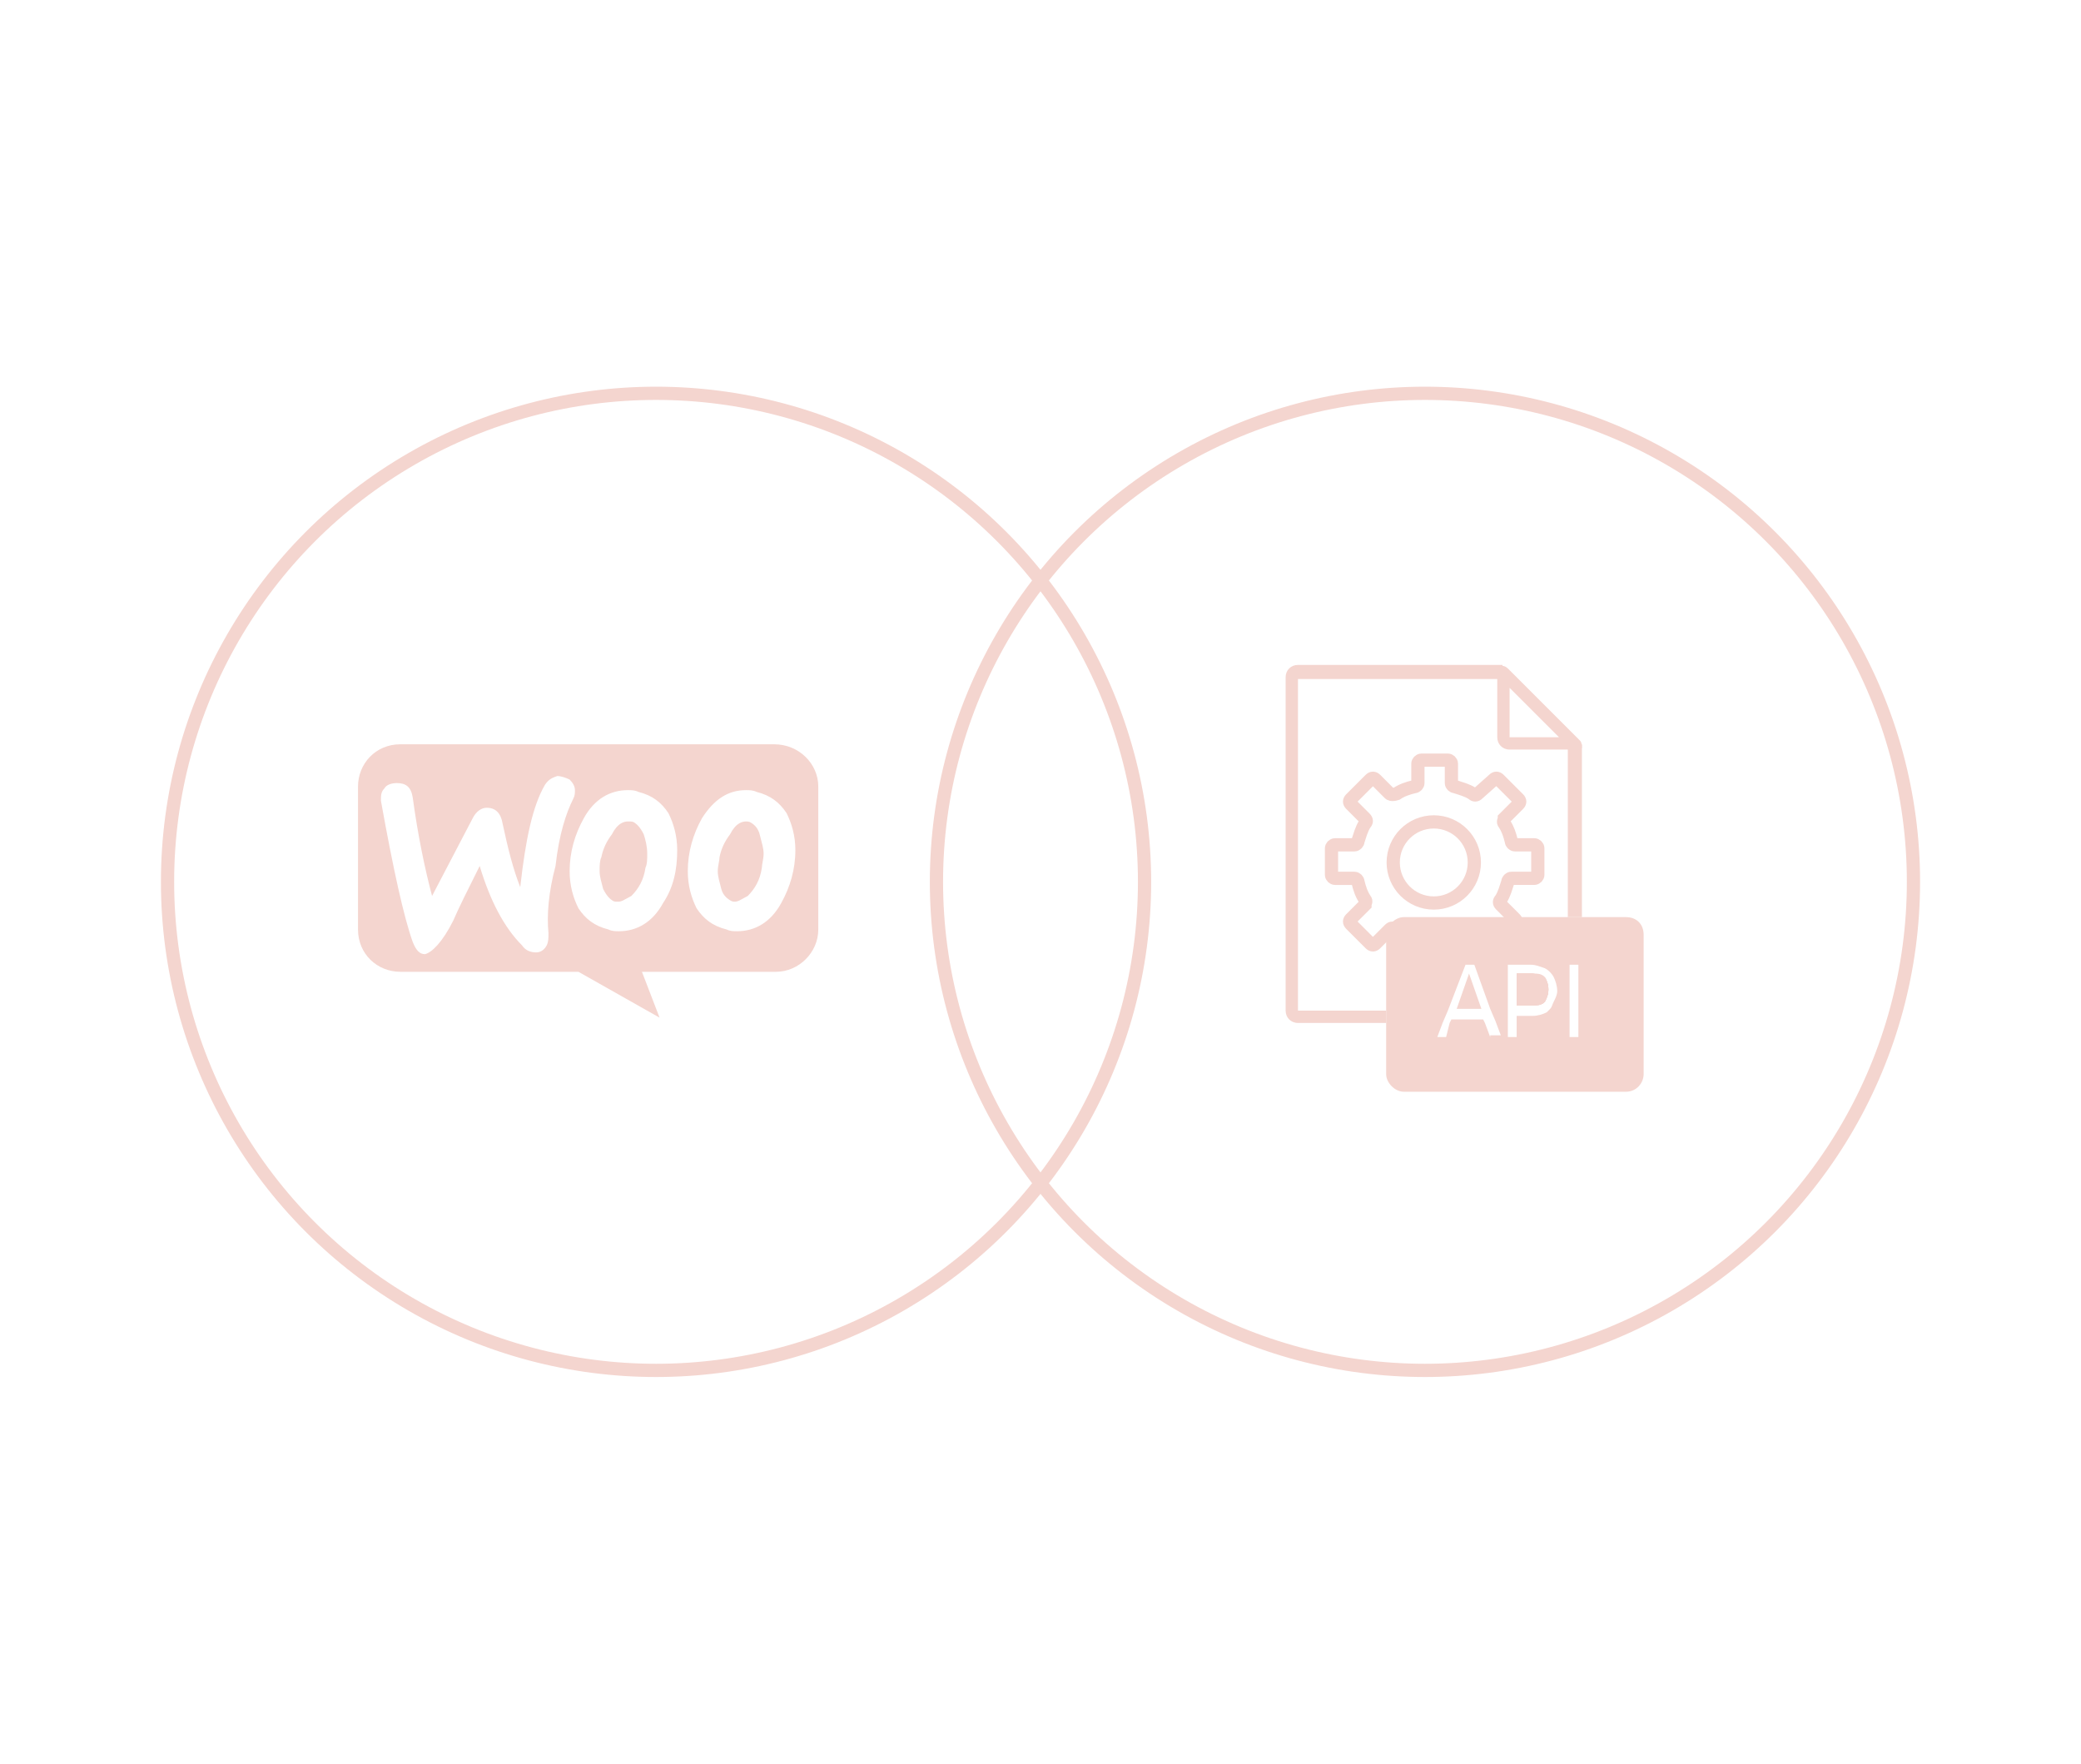 <svg version="1.1" id="Layer_13" width="118" xmlns="http://www.w3.org/2000/svg" xmlns:xlink="http://www.w3.org/1999/xlink" x="0px" y="0px"
                 viewBox="0 0 100 100" style="enable-background:new 0 0 100 100;" xml:space="preserve">
             <style type="text/css">
                .st0{fill:none;stroke:#FFFFFF;stroke-miterlimit:10;}
                .st1{fill:none;stroke:#FFFFFF;stroke-width:2;stroke-miterlimit:10;}
                .st2{fill:#F4D5CF;}
                .st3{fill:#161616;}
                .st4{fill:#F4D5CF;stroke:#010101;stroke-width:0.7;stroke-miterlimit:7.001;}
                .st5{fill:none;stroke:#FFFFFF;stroke-width:0.7;stroke-miterlimit:10;}
                .st6{fill:#474443;}
                .st7{display:none;fill:#F4D5CF;}
                .st8{fill:#161616;stroke:#F4D5CF;stroke-width:1.508;stroke-miterlimit:7.539;}
                .st9{fill:none;stroke:#F4D5CF;stroke-width:0.754;stroke-miterlimit:7.539;}
                .st10{fill:none;stroke:#F4D5CF;stroke-width:0.75;stroke-miterlimit:10;}
                .st11{fill:none;}
                .st12{fill:none;stroke:#F4D5CF;stroke-width:0.75;stroke-linecap:round;stroke-linejoin:round;stroke-miterlimit:10;}
                .st13{fill:none;stroke:#F4D5CF;stroke-linecap:round;stroke-miterlimit:10;}
             </style>
             <g>
                <g>
                   <path class="st2" d="M27.5,47.3c-0.2-0.4-0.4-0.6-0.6-0.7c-0.4-0.1-0.8,0.1-1.1,0.7c-0.3,0.4-0.5,0.8-0.6,1.3
                      c-0.1,0.2-0.1,0.5-0.1,0.8c0,0.3,0.1,0.6,0.2,1c0.2,0.4,0.4,0.6,0.6,0.7c0.3,0.1,0.5-0.1,0.9-0.3c0.4-0.4,0.7-0.9,0.8-1.6
                      c0.1-0.2,0.1-0.5,0.1-0.8C27.7,48,27.6,47.6,27.5,47.3z M27.5,47.3c-0.2-0.4-0.4-0.6-0.6-0.7c-0.4-0.1-0.8,0.1-1.1,0.7
                      c-0.3,0.4-0.5,0.8-0.6,1.3c-0.1,0.2-0.1,0.5-0.1,0.8c0,0.3,0.1,0.6,0.2,1c0.2,0.4,0.4,0.6,0.6,0.7c0.3,0.1,0.5-0.1,0.9-0.3
                      c0.4-0.4,0.7-0.9,0.8-1.6c0.1-0.2,0.1-0.5,0.1-0.8C27.7,48,27.6,47.6,27.5,47.3z M34.9,42.2H13.7c-1.4,0-2.4,1.1-2.4,2.4v8.1
                      c0,1.4,1.1,2.4,2.4,2.4h10.1l4.6,2.6l-1-2.6h7.6c1.3,0,2.4-1.1,2.4-2.4v-8.1C37.4,43.3,36.3,42.2,34.9,42.2z M22.1,52.9
                      c0,0.3,0,0.5-0.1,0.7c-0.1,0.2-0.3,0.4-0.6,0.4c-0.3,0-0.6-0.1-0.8-0.4c-1-1-1.8-2.5-2.4-4.5c-0.7,1.4-1.2,2.4-1.5,3.1
                      c-0.6,1.2-1.2,1.8-1.6,1.9c-0.3,0-0.5-0.2-0.7-0.7c-0.5-1.4-1.1-4.1-1.8-8c0-0.3,0-0.5,0.2-0.7c0.1-0.2,0.4-0.3,0.7-0.3
                      c0.5,0,0.8,0.2,0.9,0.8c0.3,2.2,0.7,4.1,1.1,5.6l2.3-4.4c0.2-0.4,0.5-0.6,0.8-0.6c0.5,0,0.8,0.3,0.9,0.9c0.3,1.4,0.6,2.6,1,3.6
                      c0.3-2.7,0.7-4.6,1.4-5.8c0.2-0.3,0.4-0.4,0.7-0.5c0.2,0,0.5,0.1,0.7,0.2c0.2,0.2,0.3,0.4,0.3,0.6c0,0.2,0,0.3-0.1,0.5
                      c-0.4,0.8-0.8,2-1,3.8C22.1,50.6,22,51.9,22.1,52.9z M28.6,51.2c-0.6,1.1-1.5,1.6-2.5,1.6c-0.2,0-0.4,0-0.6-0.1
                      c-0.8-0.2-1.3-0.6-1.7-1.2c-0.3-0.6-0.5-1.3-0.5-2.1c0-1.1,0.3-2.1,0.8-3c0.6-1.1,1.5-1.6,2.5-1.6c0.2,0,0.4,0,0.6,0.1
                      c0.8,0.2,1.3,0.6,1.7,1.2c0.3,0.6,0.5,1.3,0.5,2.1C29.4,49.3,29.2,50.3,28.6,51.2z M35.3,51.2c-0.6,1.1-1.5,1.6-2.5,1.6
                      c-0.2,0-0.4,0-0.6-0.1c-0.8-0.2-1.3-0.6-1.7-1.2c-0.3-0.6-0.5-1.3-0.5-2.1c0-1.1,0.3-2.1,0.8-3c0.7-1.1,1.5-1.6,2.5-1.6
                      c0.2,0,0.4,0,0.6,0.1c0.8,0.2,1.3,0.6,1.7,1.2c0.3,0.6,0.5,1.3,0.5,2.1C36.1,49.3,35.8,50.3,35.3,51.2z M33.5,46.6
                      c-0.4-0.1-0.8,0.1-1.1,0.7c-0.3,0.4-0.5,0.8-0.6,1.3c0,0.2-0.1,0.5-0.1,0.8c0,0.3,0.1,0.6,0.2,1c0.1,0.4,0.4,0.6,0.6,0.7
                      c0.3,0.1,0.5-0.1,0.9-0.3c0.4-0.4,0.7-0.9,0.8-1.6c0-0.2,0.1-0.5,0.1-0.8c0-0.3-0.1-0.6-0.2-1C34,46.9,33.7,46.7,33.5,46.6z
                       M26.8,46.6c-0.4-0.1-0.8,0.1-1.1,0.7c-0.3,0.4-0.5,0.8-0.6,1.3c-0.1,0.2-0.1,0.5-0.1,0.8c0,0.3,0.1,0.6,0.2,1
                      c0.2,0.4,0.4,0.6,0.6,0.7c0.3,0.1,0.5-0.1,0.9-0.3c0.4-0.4,0.7-0.9,0.8-1.6c0.1-0.2,0.1-0.5,0.1-0.8c0-0.3-0.1-0.6-0.2-1
                      C27.3,46.9,27.1,46.7,26.8,46.6z"/>
                </g>
                <g>
                   <path class="st2" d="M76.2,38.5H64.6l0,18.8l5,0v0.7h-5c-0.4,0-0.7-0.3-0.7-0.7V38.4c0-0.4,0.3-0.7,0.7-0.7h11.6V38.5z"/>
                   <polygon class="st2" points="80.7,42.2 80.7,52 79.9,52 79.9,42.2 		"/>
                </g>
                <g>
                   <path class="st2" d="M80.3,42.5h-3.7c-0.4,0-0.7-0.3-0.7-0.7v-3.7c0-0.1,0.1-0.3,0.2-0.3c0.1-0.1,0.3,0,0.4,0.1l4.1,4.1
                      c0.1,0.1,0.1,0.3,0.1,0.4S80.4,42.5,80.3,42.5z M76.6,39v2.8l2.8,0L76.6,39z"/>
                </g>
                <path class="st2" d="M78.8,56.1c0,0.3-0.1,0.5-0.2,0.7c-0.2,0.2-0.4,0.2-0.7,0.2H77v-1.8h0.8c0.3,0,0.5,0.1,0.7,0.2
                   C78.7,55.5,78.8,55.8,78.8,56.1z"/>
                <path class="st2" d="M78.8,56.1c0,0.3-0.1,0.5-0.2,0.7c-0.2,0.2-0.4,0.2-0.7,0.2H77v-1.8h0.8c0.3,0,0.5,0.1,0.7,0.2
                   C78.7,55.5,78.8,55.8,78.8,56.1z"/>
                <g>
                   <path class="st2" d="M78.6,55.4c-0.2-0.2-0.4-0.2-0.7-0.2H77V57h0.8c0.3,0,0.5-0.1,0.7-0.2c0.2-0.2,0.2-0.4,0.2-0.7
                      C78.8,55.8,78.7,55.5,78.6,55.4z M78.6,55.4c-0.2-0.2-0.4-0.2-0.7-0.2H77V57h0.8c0.3,0,0.5-0.1,0.7-0.2c0.2-0.2,0.2-0.4,0.2-0.7
                      C78.8,55.8,78.7,55.5,78.6,55.4z M78.6,55.4c-0.2-0.2-0.4-0.2-0.7-0.2H77V57h0.8c0.3,0,0.5-0.1,0.7-0.2c0.2-0.2,0.2-0.4,0.2-0.7
                      C78.8,55.8,78.7,55.5,78.6,55.4z M78.6,55.4c-0.2-0.2-0.4-0.2-0.7-0.2H77V57h0.8c0.3,0,0.5-0.1,0.7-0.2c0.2-0.2,0.2-0.4,0.2-0.7
                      C78.8,55.8,78.7,55.5,78.6,55.4z M78.6,55.4c-0.2-0.2-0.4-0.2-0.7-0.2H77V57h0.8c0.3,0,0.5-0.1,0.7-0.2c0.2-0.2,0.2-0.4,0.2-0.7
                      C78.8,55.8,78.7,55.5,78.6,55.4z M78.6,55.4c-0.2-0.2-0.4-0.2-0.7-0.2H77V57h0.8c0.3,0,0.5-0.1,0.7-0.2c0.2-0.2,0.2-0.4,0.2-0.7
                      C78.8,55.8,78.7,55.5,78.6,55.4z M78.6,55.4c-0.2-0.2-0.4-0.2-0.7-0.2H77V57h0.8c0.3,0,0.5-0.1,0.7-0.2c0.2-0.2,0.2-0.4,0.2-0.7
                      C78.8,55.8,78.7,55.5,78.6,55.4z M78.6,55.4c-0.2-0.2-0.4-0.2-0.7-0.2H77V57h0.8c0.3,0,0.5-0.1,0.7-0.2c0.2-0.2,0.2-0.4,0.2-0.7
                      C78.8,55.8,78.7,55.5,78.6,55.4z M78.6,55.4c-0.2-0.2-0.4-0.2-0.7-0.2H77V57h0.8c0.3,0,0.5-0.1,0.7-0.2c0.2-0.2,0.2-0.4,0.2-0.7
                      C78.8,55.8,78.7,55.5,78.6,55.4z"/>
                   <path class="st2" d="M83.2,52H70.6c-0.5,0-1,0.5-1,1v7.9c0,0.5,0.5,1,1,1h12.6c0.6,0,1-0.5,1-1V53C84.2,52.4,83.8,52,83.2,52z
                       M75.5,58.8l-0.3-0.8l-0.1-0.2h-1.8l-0.1,0.2L73,58.8h-0.5l0.3-0.8l0.3-0.7l1-2.6h0.5l0.9,2.5l0.3,0.7l0.3,0.8H75.5z M79.1,56.8
                      C79,57,79,57.1,78.9,57.2c0,0,0,0,0,0c-0.1,0.1-0.1,0.1-0.2,0.2c-0.2,0.1-0.5,0.2-0.8,0.2H77v1.2h-0.5v-4.1h1.3
                      c0.3,0,0.5,0.1,0.8,0.2c0.2,0.1,0.4,0.3,0.5,0.5c0.1,0.2,0.2,0.5,0.2,0.8C79.3,56.4,79.2,56.6,79.1,56.8z M80.5,58.8H80v-4.1h0.5
                      V58.8z"/>
                   <polygon class="st2" points="75,57.2 73.5,57.2 73.6,57.2 74.3,55.2 75,57.2 		"/>
                   <path class="st2" d="M78.8,56.1c0,0.3-0.1,0.5-0.2,0.7c-0.2,0.2-0.4,0.2-0.7,0.2H77v-1.8h0.8c0.3,0,0.5,0.1,0.7,0.2
                      C78.7,55.5,78.8,55.8,78.8,56.1z"/>
                </g>
                <path class="st2" d="M78.8,56.1c0,0.3-0.1,0.5-0.2,0.7c-0.2,0.2-0.4,0.2-0.7,0.2H77v-1.8h0.8c0.3,0,0.5,0.1,0.7,0.2
                   C78.7,55.5,78.8,55.8,78.8,56.1z"/>
                <circle class="st10" cx="28.2" cy="50" r="27.7"/>
                <circle class="st10" cx="71.8" cy="50" r="27.7"/>
                <g>
                   <circle class="st10" cx="72.3" cy="48.9" r="2.3"/>
                   <path class="st10" d="M69.8,45L69,44.2c-0.1-0.1-0.2-0.1-0.3,0l-1.1,1.1c-0.1,0.1-0.1,0.2,0,0.3l0.8,0.8c0.1,0.1,0.1,0.2,0,0.3
                      c-0.2,0.3-0.3,0.7-0.4,1c0,0.1-0.1,0.2-0.2,0.2h-1.1c-0.1,0-0.2,0.1-0.2,0.2v1.5c0,0.1,0.1,0.2,0.2,0.2h1.1c0.1,0,0.2,0.1,0.2,0.2
                      c0.1,0.4,0.2,0.7,0.4,1c0.1,0.1,0,0.2,0,0.3l-0.8,0.8c-0.1,0.1-0.1,0.2,0,0.3l1.1,1.1c0.1,0.1,0.2,0.1,0.3,0l0.8-0.8
                      c0.1-0.1,0.2-0.1,0.3,0c0.3,0.2,0.7,0.3,1,0.4c0.1,0,0.2,0.1,0.2,0.2v1.1c0,0.1,0.1,0.2,0.2,0.2H73c0.1,0,0.2-0.1,0.2-0.2v-1.1
                      c0-0.1,0.1-0.2,0.2-0.2c0.4-0.1,0.7-0.2,1-0.4c0.1-0.1,0.2,0,0.3,0l0.8,0.8c0.1,0.1,0.2,0.1,0.3,0l1.1-1.1c0.1-0.1,0.1-0.2,0-0.3
                      l-0.8-0.8c-0.1-0.1-0.1-0.2,0-0.3c0.2-0.3,0.3-0.7,0.4-1c0-0.1,0.1-0.2,0.2-0.2H78c0.1,0,0.2-0.1,0.2-0.2v-1.5
                      c0-0.1-0.1-0.2-0.2-0.2h-1.1c-0.1,0-0.2-0.1-0.2-0.2c-0.1-0.4-0.2-0.7-0.4-1c-0.1-0.1,0-0.2,0-0.3l0.8-0.8c0.1-0.1,0.1-0.2,0-0.3
                      l-1.1-1.1c-0.1-0.1-0.2-0.1-0.3,0L74.8,45c-0.1,0.1-0.2,0.1-0.3,0c-0.3-0.2-0.7-0.3-1-0.4c-0.1,0-0.2-0.1-0.2-0.2v-1.1
                      c0-0.1-0.1-0.2-0.2-0.2h-1.5c-0.1,0-0.2,0.1-0.2,0.2v1.1c0,0.1-0.1,0.2-0.2,0.2c-0.4,0.1-0.7,0.2-1,0.4C69.9,45.1,69.8,45,69.8,45
                      z"/>
                </g>
             </g>
             </svg>